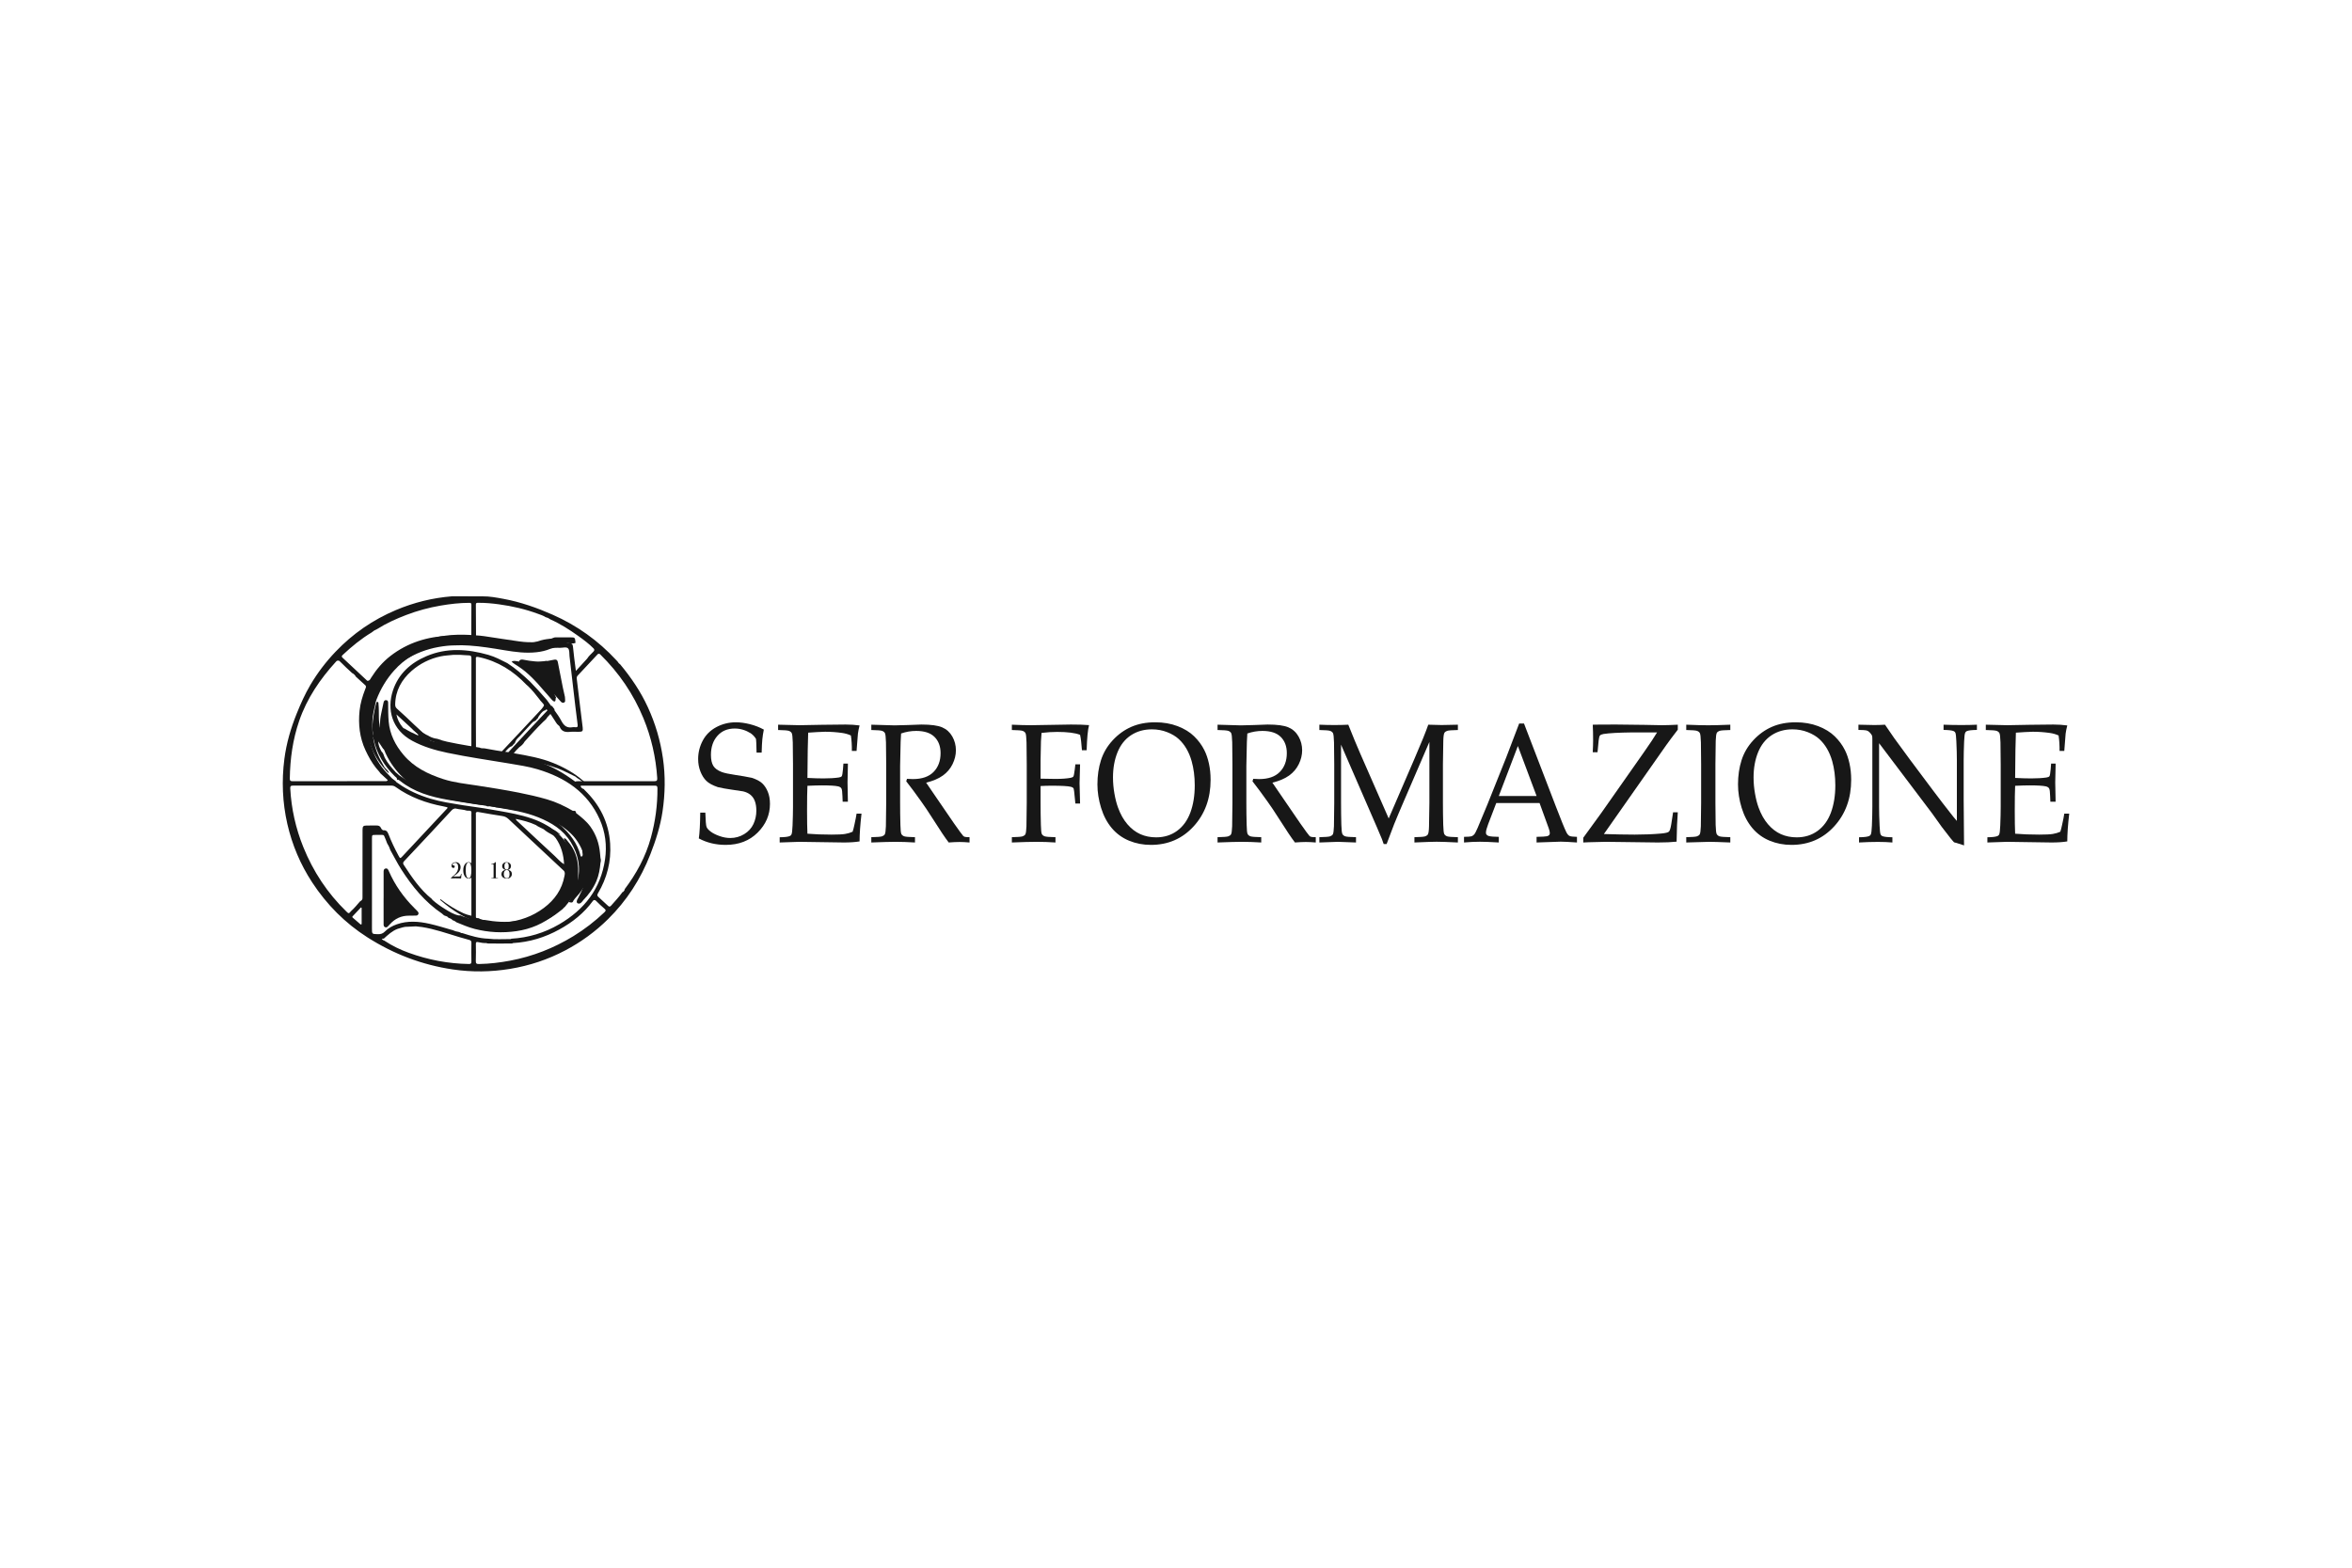 <?xml version="1.0" encoding="UTF-8"?>
<!DOCTYPE svg PUBLIC "-//W3C//DTD SVG 1.1//EN" "http://www.w3.org/Graphics/SVG/1.1/DTD/svg11.dtd">
<svg version="1.1" xmlns="http://www.w3.org/2000/svg" xmlns:xlink="http://www.w3.org/1999/xlink" x="0" y="0" width="300" height="200" viewBox="0, 0, 300, 200">
  <g id="Livello_1">
    <g id="serformazione">
      <g>
        <path d="M57.743,76.073 L57.865,76.073 L57.866,76.073 C60.319,76.077 59.092,76.075 61.545,76.079 L61.545,76.079 C62.456,76.067 63.347,76.238 64.234,76.402 C66.407,76.805 68.477,77.536 70.495,78.424 C73.604,79.792 76.304,81.733 78.611,84.222 C78.682,84.299 78.751,84.376 78.821,84.454 L78.821,84.454 C78.917,84.605 78.863,84.537 78.979,84.66 L79.091,84.74 C80.494,86.424 81.717,88.225 82.634,90.222 C83.59,92.298 84.229,94.465 84.557,96.732 C84.885,99.008 84.841,101.273 84.505,103.535 C84.225,105.42 83.643,107.224 82.951,108.997 C81.726,112.135 79.947,114.902 77.547,117.269 C75.929,118.866 74.109,120.188 72.099,121.249 C69.887,122.416 67.539,123.197 65.075,123.603 C62.643,124.003 60.202,124.039 57.756,123.678 C53.833,123.099 50.212,121.714 46.879,119.592 C44.017,117.77 41.668,115.401 39.813,112.564 C38.319,110.28 37.266,107.798 36.654,105.129 C36.025,102.38 35.912,99.61 36.273,96.822 C36.532,94.824 37.091,92.902 37.846,91.034 C38.353,89.777 38.903,88.542 39.592,87.374 C40.499,85.837 41.574,84.426 42.809,83.134 C45.005,80.838 47.565,79.068 50.491,77.833 C52.774,76.868 55.15,76.278 57.622,76.077 L57.743,76.073 z M75.85,114.834 L75.722,114.835 L75.619,114.941 C74.488,116.495 73.02,117.657 71.348,118.577 C69.504,119.593 67.538,120.196 65.43,120.314 C65.395,120.336 65.358,120.353 65.318,120.364 C64.265,120.38 63.212,120.381 62.159,120.363 C62.119,120.351 62.082,120.333 62.048,120.31 C61.685,120.327 61.329,120.274 60.978,120.191 C60.754,120.137 60.693,120.212 60.696,120.43 C60.705,121.15 60.72,121.871 60.69,122.59 C60.677,122.933 60.801,122.992 61.107,122.986 C62.446,122.962 63.767,122.802 65.082,122.555 C67.957,122.015 70.631,120.961 73.124,119.438 C74.558,118.562 75.882,117.539 77.1,116.379 C77.282,116.206 77.313,116.102 77.097,115.924 C76.724,115.613 76.375,115.273 76.03,114.932 C75.923,114.839 75.983,114.871 75.851,114.834 L75.85,114.834 z M53.047,118.181 C51.219,118.294 51.987,118.133 50.716,118.5 C50.029,118.757 49.487,119.264 48.953,119.749 C48.829,119.73 48.786,119.743 48.689,119.801 C48.951,119.993 48.818,119.922 49.079,120.027 L49.095,120.048 C50.04,120.673 51.06,121.162 52.119,121.547 C54.597,122.45 57.159,122.942 59.804,122.983 C60.084,122.987 60.132,122.896 60.128,122.651 C60.116,121.862 60.112,121.072 60.13,120.283 C60.136,120.041 60.029,119.958 59.829,119.904 C59.394,119.786 58.959,119.665 58.527,119.535 C56.976,119.066 55.443,118.524 53.836,118.27 L53.047,118.181 z M58.909,82.318 C58.297,82.34 57.682,82.323 57.073,82.383 C55.544,82.533 54.045,82.925 52.675,83.626 C51.397,84.281 50.254,85.103 49.372,86.254 L49.302,86.365 C49.103,86.571 49.193,86.456 49.035,86.712 L48.929,86.824 C48.875,86.882 48.812,86.935 48.768,87 C47.807,88.423 47.188,89.979 47.029,91.692 C46.955,92.484 46.918,93.288 47.134,94.073 L47.133,94.073 C47.169,94.792 47.425,95.451 47.693,96.103 C48.197,97.37 49.052,98.37 50.011,99.31 L50.47,99.661 C50.538,99.792 50.67,99.852 50.781,99.931 C52.047,100.838 53.451,101.456 54.934,101.902 C56.249,102.297 57.606,102.488 58.954,102.714 C60.834,103 59.894,102.862 61.776,103.127 C63.077,103.355 64.382,103.558 65.674,103.838 C67.139,104.157 68.563,104.573 69.858,105.361 C71.865,106.584 73.104,108.283 73.256,110.69 C73.297,111.33 73.254,111.965 73.219,112.601 L73.219,112.601 C73.091,112.827 73.087,113.087 73.018,113.33 C72.817,114.03 72.44,114.659 72.077,115.284 L72.077,115.284 C71.67,115.771 71.258,116.253 70.764,116.656 C69.333,117.822 67.705,118.528 65.875,118.792 C64.083,119.05 62.317,118.959 60.564,118.513 C59.743,118.304 58.972,117.969 58.193,117.65 L58.192,117.65 C58.043,117.501 57.87,117.44 57.677,117.372 L57.711,117.371 C57.576,117.229 57.406,117.147 57.22,117.094 L57.241,117.135 L57.184,117.094 L57.184,117.094 L57.183,117.094 L57.22,117.094 C57.109,116.962 56.968,116.879 56.804,116.831 L56.831,116.88 L56.768,116.831 C56.599,116.798 56.514,116.646 56.385,116.558 C54.2,115.08 52.573,113.092 51.17,110.894 C50.666,110.105 50.254,109.267 49.791,108.457 L49.791,108.456 C49.556,107.849 49.694,108.143 49.375,107.576 L49.375,107.575 C49.323,107.435 49.278,107.292 49.217,107.156 C48.874,106.396 49.116,106.534 48.289,106.515 C48.162,106.512 48.033,106.515 47.906,106.515 C47.452,106.515 47.447,106.515 47.446,106.973 C47.444,110.794 47.444,114.615 47.443,118.436 C47.442,119.173 47.442,119.158 48.186,119.18 C48.542,119.191 48.819,119.118 49.081,118.852 C49.505,118.418 50.033,118.126 50.608,117.923 C51.995,117.434 53.391,117.542 54.791,117.856 C55.741,118.068 56.668,118.361 57.603,118.628 L57.697,118.649 C58.245,118.858 57.969,118.778 58.524,118.895 L58.576,118.913 L58.575,118.912 C58.611,118.925 58.646,118.939 58.682,118.953 C58.683,118.953 58.684,118.953 58.685,118.953 C58.868,119.056 58.765,119.02 58.999,119.047 L59.008,119.053 C60.068,119.395 61.132,119.719 62.258,119.753 C63.202,119.88 64.15,119.794 65.096,119.806 C65.142,119.806 65.185,119.78 65.225,119.757 C67.404,119.627 69.439,119.017 71.326,117.918 C74.539,116.048 76.632,113.383 77.174,109.631 C77.429,107.868 77.216,106.151 76.49,104.526 C74.945,101.062 72.078,99.198 68.585,98.147 C67.386,97.786 66.142,97.605 64.906,97.397 C62.286,96.957 59.655,96.584 57.054,96.038 C55.497,95.71 53.98,95.269 52.569,94.501 C49.996,93.102 49.312,90.523 50.121,88.084 C50.823,85.969 52.366,84.579 54.382,83.717 C56.989,82.602 59.64,82.795 62.294,83.547 C63.144,83.788 63.921,84.206 64.707,84.6 C65.763,85.276 66.704,86.107 67.614,86.966 C69.05,88.487 68.343,87.716 69.733,89.279 L69.733,89.279 C70.368,90.186 71.106,91.027 71.624,92.005 C71.951,92.621 72.359,92.904 73.045,92.774 C73.157,92.753 73.277,92.77 73.393,92.777 C73.615,92.79 73.717,92.752 73.68,92.469 C73.478,90.928 73.301,89.384 73.12,87.84 C72.959,86.47 72.805,85.098 72.643,83.727 C72.602,83.383 72.66,82.931 72.464,82.725 C72.246,82.493 71.784,82.652 71.428,82.647 C71.004,82.643 70.582,82.611 70.164,82.785 C69.619,83.013 69.041,83.141 68.448,83.208 C67.069,83.364 65.711,83.182 64.359,82.957 C62.858,82.707 61.36,82.456 59.84,82.357 L58.909,82.318 z M48.14,89.542 C48.287,89.552 48.267,89.676 48.277,89.78 C48.332,90.347 48.321,90.916 48.327,91.485 C48.336,92.522 48.57,93.514 49.02,94.444 C50.1,96.678 51.874,98.141 54.146,99.07 C55.918,99.794 57.78,100.093 59.657,100.347 C61.265,100.566 62.862,100.857 64.461,101.134 C65.421,101.3 66.369,101.529 67.317,101.754 C68.586,102.055 69.822,102.444 70.985,103.049 C71.293,103.209 71.573,103.425 71.911,103.529 C72.085,103.535 72.292,103.484 72.317,103.757 C72.487,104.016 72.763,104.158 72.988,104.356 C73.617,104.911 74.185,105.508 74.578,106.267 C75.04,107.158 75.281,108.099 75.33,109.096 C75.335,109.242 75.346,109.412 75.528,109.426 C75.442,109.642 75.537,109.887 75.466,110.109 C75.344,110.19 75.336,110.32 75.327,110.447 C75.238,111.789 74.707,112.95 73.888,113.998 C73.646,114.308 73.346,114.571 73.136,114.907 C73.089,115.041 73.027,115.157 72.856,115.142 C72.626,115.101 72.728,115.126 72.549,115.074 C72.905,114.481 73.176,113.846 73.417,113.2 C73.447,113.003 73.463,113.094 73.375,112.925 C73.558,112.872 73.596,112.657 73.637,112.495 C74.111,110.679 73.763,108.987 72.793,107.421 C71.82,105.85 70.321,104.94 68.65,104.268 C66.976,103.594 65.207,103.321 63.444,103.026 C62.919,102.922 63.235,102.98 62.494,102.863 L62.17,102.876 L62.146,102.881 C62.049,102.741 61.822,102.756 61.669,102.741 C61.219,102.699 60.774,102.618 60.33,102.553 C59.254,102.393 58.179,102.217 57.107,102.031 C54.915,101.652 52.815,101.044 51.037,99.626 C50.929,99.539 50.814,99.455 50.662,99.468 L50.634,99.483 C50.652,99.226 50.562,99.215 50.381,99.057 C49.023,97.724 48.06,96.168 47.651,94.292 C47.629,94.165 47.591,94.028 47.473,93.962 L47.479,93.954 C47.589,93.733 47.565,93.5 47.529,93.27 C47.502,93.097 47.482,92.924 47.492,92.75 C47.55,91.728 47.718,90.723 47.977,89.733 C48.001,89.642 48.02,89.534 48.14,89.543 L48.14,89.542 z M62.235,101.194 L62.57,101.539 L62.864,101.844 C63.002,102.094 63.264,102.05 63.479,102.088 C64.872,102.33 66.258,102.597 67.595,103.074 C68.459,103.382 69.284,103.769 70.066,104.249 C70.541,104.56 70.986,104.913 71.448,105.242 C72.667,106.33 73.654,107.572 74.059,109.198 C74.078,109.271 74.118,109.289 74.182,109.285 C74.321,109.213 74.332,109.079 74.314,108.954 C74.25,108.496 74.282,108.031 74.195,107.573 C74.019,106.652 73.764,105.772 73.059,105.095 C72.926,104.954 72.806,104.795 72.657,104.672 C71.482,103.696 70.136,103.037 68.687,102.587 C67.168,102.115 65.606,101.816 64.048,101.508 L63.165,101.349 L62.235,101.194 z M60.889,100.958 L60.889,100.958 L60.766,100.983 C60.619,101.043 60.712,101.234 60.691,101.365 L60.675,101.468 C61.027,101.631 61.415,101.605 61.783,101.681 C61.683,101.417 61.423,101.303 61.242,101.115 C61.07,100.975 61.18,101.041 60.89,100.958 L60.889,100.958 z M54.713,100.233 L53.91,100.263 C54.007,100.294 54.104,100.328 54.202,100.355 C55.488,100.715 56.806,100.918 58.123,101.122 C58.371,101.161 58.614,101.297 58.879,101.203 C58.956,101.027 59.176,100.948 59.222,100.723 C58.508,100.612 57.805,100.536 57.117,100.391 C55.788,100.191 56.587,100.277 54.714,100.233 L54.713,100.233 z M48.251,94.594 L48.251,94.594 C48.245,95.074 48.451,95.485 48.673,95.892 L48.674,95.895 C48.926,96.099 48.954,96.419 49.086,96.685 C49.418,97.32 49.872,97.863 50.355,98.384 C50.495,98.589 50.721,98.703 50.883,98.884 C51.238,99.097 51.551,99.374 51.921,99.564 C52.078,99.644 52.229,99.786 52.431,99.673 L54.214,99.673 C54.217,99.647 54.219,99.621 54.221,99.595 C53.755,99.383 53.289,99.171 52.823,98.959 C52.63,98.897 52.44,98.828 52.296,98.673 C51.356,98.081 50.526,97.36 49.783,96.537 C49.693,96.304 49.438,96.195 49.349,95.962 C49.198,95.815 49.071,95.642 48.881,95.537 L48.876,95.537 C48.475,94.933 48.684,95.247 48.251,94.594 L48.251,94.594 z M69.599,84.323 L69.734,84.323 C69.921,84.393 69.947,84.558 69.983,84.731 C70.159,85.769 70.39,86.797 70.592,87.83 C70.665,88.199 70.676,88.595 70.902,88.924 L70.94,88.965 C70.861,89.047 70.871,89.188 70.863,89.295 C70.838,89.524 70.725,89.539 70.557,89.429 C70.498,89.391 70.445,89.344 70.402,89.29 C70.075,88.882 69.709,88.508 69.371,88.11 C68.391,86.959 67.378,85.84 66.097,85.007 C65.807,84.823 65.506,84.648 65.252,84.415 C65.454,84.272 65.705,84.316 65.933,84.354 C67.081,84.565 68.23,84.623 69.38,84.353 C69.525,84.324 69.451,84.334 69.599,84.323 L69.599,84.323 z M46.058,115.766 L46.024,115.786 C45.676,116.152 45.332,116.521 44.985,116.888 C44.914,116.963 44.926,117.017 45.007,117.084 C45.323,117.35 45.632,117.625 45.946,117.894 C46.009,117.948 46.084,117.996 46.129,117.868 L46.128,115.828 C46.094,115.786 46.116,115.809 46.058,115.766 L46.058,115.766 z M60.818,103.583 C60.6,103.756 60.725,103.757 60.699,104.019 C60.699,108.326 60.699,112.634 60.7,116.942 C60.7,117.081 60.713,117.219 60.72,117.359 C60.81,117.546 60.993,117.554 61.162,117.583 C62.266,117.772 63.375,117.764 64.488,117.663 C66.285,117.498 67.921,116.915 69.371,115.83 C70.754,114.796 71.685,113.472 71.999,111.752 C72.039,111.528 72.1,111.291 71.917,111.09 C69.563,108.89 67.207,106.693 64.858,104.488 C64.627,104.27 64.383,104.154 64.068,104.107 C63.106,103.964 62.147,103.793 61.189,103.625 C60.958,103.586 61.082,103.601 60.819,103.583 L60.818,103.583 z M58.011,103.142 C57.679,103.281 57.804,103.19 57.608,103.377 C56.755,104.305 55.895,105.226 55.034,106.147 C53.874,107.388 52.715,108.629 51.548,109.864 C51.404,110.016 51.379,110.151 51.49,110.32 C52.527,111.909 53.581,113.484 55.085,114.689 C55.109,114.743 55.142,114.785 55.187,114.825 C55.671,115.26 56.205,115.627 56.755,115.965 C57.306,116.304 57.859,116.656 58.51,116.787 L58.738,116.786 C59.223,116.994 58.96,116.9 59.531,117.057 L59.732,117.178 C59.772,117.184 59.812,117.183 59.851,117.176 L59.866,117.17 C59.96,117.207 59.883,117.179 60.107,117.224 C60.115,117.085 60.127,116.947 60.127,116.808 C60.129,112.619 60.128,108.431 60.128,104.243 C60.128,104.069 60.116,103.893 60.132,103.721 C60.153,103.506 60.057,103.425 59.857,103.426 C59.754,103.426 59.65,103.42 59.546,103.418 L59.545,103.417 C59.104,103.262 58.63,103.278 58.181,103.161 L58.011,103.142 z M37.369,100.226 C37.067,100.226 37.007,100.32 37.023,100.606 C37.165,103.189 37.722,105.686 38.691,108.077 C39.952,111.19 41.767,113.95 44.188,116.295 C44.475,116.596 44.527,116.541 44.768,116.245 C45.188,115.866 45.549,115.433 45.915,115.003 L45.915,115.003 C45.978,114.959 46.042,114.916 46.106,114.871 C46.274,114.731 46.237,114.534 46.238,114.353 C46.242,112.75 46.239,111.148 46.24,109.545 C46.241,108.314 46.235,107.084 46.243,105.853 C46.245,105.409 46.334,105.325 46.777,105.317 C47.195,105.31 47.614,105.32 48.032,105.314 C48.287,105.311 48.485,105.382 48.594,105.632 C48.65,105.763 48.741,105.868 48.878,105.925 C49.236,105.886 49.411,106.061 49.539,106.393 C49.903,107.344 50.347,108.261 50.83,109.158 C51.04,109.548 51.048,109.548 51.354,109.221 C53.212,107.235 55.069,105.249 56.924,103.26 C56.988,103.191 57.098,103.138 57.07,102.991 C56.905,102.953 56.737,102.909 56.568,102.877 C54.368,102.464 52.306,101.715 50.47,100.405 C50.321,100.298 50.158,100.227 49.956,100.227 C45.76,100.233 41.564,100.235 37.369,100.226 L37.369,100.226 z M83.527,100.228 C80.378,100.236 77.228,100.233 74.079,100.233 C74.045,100.464 74.216,100.543 74.373,100.634 C74.471,100.635 74.503,100.727 74.558,100.78 C76.501,102.653 77.648,104.912 77.825,107.626 C77.974,109.902 77.427,112.016 76.268,113.971 C76.144,114.18 76.171,114.289 76.332,114.433 C76.737,114.795 77.138,115.162 77.53,115.538 C77.682,115.684 77.79,115.715 77.946,115.538 C78.435,114.985 78.941,114.445 79.376,113.845 L79.418,113.743 L79.412,113.845 C79.542,113.745 79.641,113.621 79.697,113.466 L79.643,113.484 L79.661,113.466 C81.173,111.464 82.355,109.301 83.022,106.863 C83.586,104.8 83.871,102.708 83.858,100.57 C83.856,100.319 83.796,100.227 83.527,100.228 L83.527,100.228 z M65.789,104.471 C65.824,104.638 65.939,104.711 66.028,104.794 C67.601,106.269 69.171,107.749 70.761,109.207 C71.149,109.563 71.48,109.988 71.949,110.254 C71.887,109.049 71.585,107.921 70.884,106.92 C70.741,106.773 70.636,106.586 70.436,106.5 C70.049,106.295 69.669,106.076 69.337,105.785 C69.006,105.608 68.647,105.482 68.346,105.251 C67.536,104.871 66.675,104.659 65.79,104.472 L65.789,104.471 z M76.413,83.411 L76.302,83.414 L76.208,83.494 C75.375,84.393 74.535,85.286 73.695,86.179 C73.584,86.297 73.544,86.42 73.565,86.588 C73.712,87.751 73.846,88.915 73.987,90.078 C74.097,90.988 74.217,91.897 74.322,92.808 C74.378,93.279 74.297,93.359 73.813,93.362 C73.442,93.365 73.066,93.33 72.698,93.369 C72.086,93.435 71.601,93.314 71.371,92.673 C71.357,92.633 71.309,92.606 71.277,92.572 C70.974,92.361 70.846,92.016 70.636,91.733 C70.395,91.369 70.192,90.986 69.857,90.698 C69.78,90.544 69.833,90.617 69.687,90.487 C69.608,90.575 69.653,90.527 69.552,90.632 L69.467,90.635 C69.092,90.801 68.902,91.147 68.673,91.454 L68.6,91.631 C68.393,91.825 68.484,91.725 68.324,91.929 L68.147,92.02 C68.003,92.078 67.903,92.191 67.797,92.297 C67.293,92.804 66.839,93.356 66.342,93.87 C66.121,94.1 65.853,94.299 65.739,94.617 L65.668,94.804 C65.449,95.006 65.555,94.895 65.353,95.139 C65.265,95.225 65.336,95.162 65.102,95.271 C64.885,95.408 64.718,95.6 64.548,95.788 C64.459,95.886 64.347,95.993 64.448,96.15 C64.688,96.319 64.974,96.322 65.245,96.372 C66.398,96.583 67.547,96.818 68.664,97.178 C70.382,97.732 71.913,98.637 73.354,99.705 C73.412,99.719 73.465,99.714 73.51,99.673 C73.649,99.668 73.788,99.66 73.927,99.66 C77.1,99.658 80.273,99.653 83.446,99.665 C83.778,99.666 83.851,99.565 83.83,99.254 C83.654,96.615 83.077,94.071 82.068,91.626 C80.794,88.537 78.953,85.833 76.569,83.495 C76.476,83.416 76.528,83.442 76.413,83.412 L76.413,83.411 z M43.224,84.276 C42.913,84.308 43.034,84.244 42.843,84.425 C40.816,86.65 39.148,89.097 38.161,91.967 C37.343,94.348 37.001,96.807 36.965,99.317 C36.962,99.587 37.042,99.666 37.317,99.666 C41.243,99.656 45.168,99.66 49.093,99.656 C49.198,99.656 49.324,99.707 49.466,99.528 C49.154,99.24 48.839,98.949 48.524,98.659 C48.362,98.408 48.145,98.202 47.961,97.97 C47.409,97.277 46.985,96.506 46.614,95.706 C45.873,94.105 45.683,92.418 45.862,90.677 C45.96,89.724 46.238,88.816 46.583,87.926 C46.64,87.781 46.737,87.632 46.638,87.464 C46.204,87.068 45.771,86.671 45.337,86.275 L45.326,86.268 L45.374,86.274 C45.26,86.106 45.114,85.973 44.945,85.863 L44.955,85.938 L44.909,85.863 C44.396,85.38 43.865,84.913 43.379,84.404 L43.224,84.276 z M60.802,83.793 C60.613,83.946 60.722,83.961 60.699,84.187 C60.699,86.695 60.698,89.202 60.7,91.71 C60.701,92.964 60.708,94.218 60.712,95.471 C60.787,95.627 60.934,95.657 61.084,95.685 C61.547,95.771 62.012,95.852 62.479,95.918 C62.897,95.977 63.306,96.126 63.739,96.062 C63.914,96.002 64.015,95.855 64.134,95.73 C65.665,94.118 67.172,92.485 68.696,90.866 C68.942,90.606 69.195,90.35 69.375,90.036 C69.412,89.901 69.314,89.828 69.246,89.737 C69.101,89.545 68.908,89.395 68.785,89.186 C68.329,88.609 67.883,88.025 67.341,87.524 C67.272,87.464 67.197,87.409 67.135,87.344 C65.468,85.594 63.504,84.355 61.117,83.84 C60.922,83.798 61.026,83.815 60.802,83.793 L60.802,83.793 z M57.857,83.541 C57.305,83.607 56.745,83.621 56.202,83.737 C54.829,84.029 53.568,84.657 52.512,85.579 C51.224,86.712 50.436,88.104 50.407,89.864 C50.404,90.083 50.451,90.246 50.632,90.407 C51.372,91.069 52.101,91.746 52.815,92.437 C53.446,93.047 54.13,93.603 54.717,94.259 C54.776,94.482 54.975,94.505 55.149,94.554 C56.652,94.977 58.196,95.199 59.731,95.464 C59.858,95.486 60.011,95.534 60.107,95.379 C60.113,95.263 60.123,95.148 60.123,95.032 C60.124,93.034 60.124,91.037 60.124,89.04 C60.124,87.356 60.119,85.673 60.13,83.989 C60.132,83.731 60.073,83.611 59.794,83.609 C59.435,83.607 59.076,83.559 58.717,83.545 L57.857,83.541 z M50.563,91.143 C50.695,91.805 50.965,92.3 51.333,92.749 C51.41,92.827 51.463,92.94 51.596,92.942 C52.132,93.275 52.697,93.551 53.272,93.807 C53.389,93.792 53.39,93.789 53.302,93.669 C52.409,92.846 51.517,92.023 50.563,91.143 L50.563,91.143 z M59.865,76.908 C58.632,76.911 57.412,77.053 56.199,77.26 C54.702,77.516 53.24,77.912 51.82,78.454 C50.536,78.946 49.284,79.506 48.119,80.246 L48.118,80.246 L48.119,80.246 C47.613,80.499 47.853,80.352 47.399,80.689 L47.398,80.689 C46.058,81.494 44.861,82.481 43.722,83.546 C43.545,83.711 43.554,83.78 43.724,83.937 C44.726,84.858 45.714,85.793 46.707,86.724 C46.781,86.794 46.841,86.892 46.969,86.847 C47.179,86.8 47.247,86.612 47.342,86.459 C48.009,85.4 48.809,84.452 49.799,83.686 C52.006,81.98 54.54,81.202 57.305,81.105 C58.118,81.076 58.926,81.151 59.737,81.192 C59.874,81.199 60.018,81.238 60.114,81.092 C60.117,79.781 60.115,78.469 60.126,77.159 C60.128,76.955 60.058,76.908 59.865,76.908 L59.865,76.908 z M60.989,76.904 C60.829,76.906 60.695,76.897 60.697,77.13 C60.71,78.474 60.712,79.819 60.718,81.164 C60.832,81.348 61.03,81.356 61.208,81.378 C62.529,81.544 63.83,81.832 65.153,81.985 C66.336,82.121 67.53,82.203 68.66,81.801 C69.621,81.459 70.584,81.45 71.567,81.46 C71.614,81.461 71.556,81.463 71.602,81.46 C71.907,81.443 72.163,81.491 72.205,81.867 C72.213,81.935 72.265,81.992 72.333,82.022 C72.414,82.085 72.51,82.081 72.6,82.069 C72.931,82.028 73.056,82.197 73.083,82.503 C73.127,82.986 73.184,83.469 73.242,83.95 C73.305,84.467 73.376,84.984 73.455,85.593 C73.978,85.023 74.434,84.524 74.891,84.026 C75.096,83.691 75.396,83.441 75.662,83.162 C75.787,83.031 75.868,82.915 75.736,82.749 C75.137,82.136 74.451,81.628 73.757,81.132 C72.628,80.326 71.461,79.58 70.188,79.014 L70.188,79.014 C69.806,78.776 70.009,78.871 69.581,78.73 L69.581,78.73 L69.581,78.729 C69.29,78.535 68.958,78.432 68.634,78.313 C67.023,77.717 65.358,77.331 63.657,77.099 C62.773,76.978 61.884,76.896 60.989,76.904 L60.989,76.904 z" fill="#171717"/>
        <path d="M61.791,81.164 C63.271,81.386 64.749,81.621 66.231,81.828 C67.725,82.036 69.197,81.979 70.606,81.364 C70.785,81.286 70.972,81.316 71.156,81.315 C71.713,81.31 72.27,81.313 72.828,81.313 C73.303,81.313 73.353,81.361 73.391,81.848 C73.396,81.906 73.401,81.964 73.406,82.022 C73.115,82.133 72.808,82.092 72.516,82.067 C71.817,82.007 71.172,82.192 70.524,82.41 C70.165,82.53 69.796,82.62 69.412,82.643 C67.838,82.737 66.291,82.54 64.748,82.253 C63.911,82.097 63.063,82.003 62.215,81.906 C61.153,81.784 60.093,81.733 59.028,81.747 C58.587,81.753 58.147,81.791 57.707,81.814 C57.481,81.912 57.223,81.831 56.999,81.939 C56.587,82.05 56.155,82.076 55.753,82.233 C55.627,82.329 55.455,82.275 55.326,82.361 C53.376,83.007 51.642,83.998 50.262,85.549 C49.285,86.648 48.545,87.892 48.019,89.26 C47.894,89.588 47.856,89.95 47.778,90.296 C47.698,90.431 47.732,90.596 47.663,90.735 C47.474,91.603 47.457,92.485 47.517,93.363 C47.607,94.662 47.962,95.89 48.576,97.047 C48.731,97.34 48.909,97.617 49.064,97.908 C49.086,97.966 49.099,98.021 49.036,98.063 C47.496,96.303 46.759,94.239 46.725,91.913 C46.703,90.354 47.062,88.876 47.711,87.464 C47.821,87.258 47.931,87.052 48.041,86.847 C49.505,84.189 51.752,82.507 54.605,81.587 C56.583,80.947 58.615,80.88 60.666,81.055 C60.839,81.069 61.013,81.079 61.186,81.092 C61.388,81.116 61.589,81.14 61.791,81.164" fill="#171717"/>
        <path d="M56.158,114.689 C57.087,115.411 58.076,116.035 59.147,116.524 C59.283,116.586 59.428,116.629 59.569,116.681 C59.981,116.783 60.398,116.87 60.765,117.102 L60.762,117.1 C60.891,117.176 61.074,117.068 61.18,117.224 C61.388,117.251 61.57,117.398 61.792,117.359 C64.546,117.859 67.204,117.67 69.656,116.191 C71.161,115.284 72.311,114.06 72.806,112.321 C72.92,111.92 73.016,111.513 72.989,111.089 C73.061,110.813 73.045,110.533 73.021,110.254 C72.891,110.125 72.847,109.967 72.832,109.787 C72.76,108.938 72.52,108.14 72.093,107.398 C72.009,107.253 71.888,107.112 71.957,106.92 C72.201,106.978 72.311,107.198 72.453,107.364 C73.295,108.343 73.704,109.495 73.745,110.777 C73.763,111.345 73.736,111.913 73.73,112.482 C73.644,112.659 73.711,112.875 73.586,113.042 C73.312,114.062 72.738,114.907 72.055,115.689 C71.946,115.767 71.855,115.861 71.774,115.967 C71.152,116.458 70.53,116.952 69.817,117.308 C68.872,117.776 67.873,118.058 66.831,118.234 C65.997,118.376 65.165,118.367 64.333,118.343 C63.185,118.311 62.062,118.1 60.976,117.718 C59.243,117.108 57.712,116.158 56.328,114.961 C56.251,114.894 56.111,114.843 56.158,114.689" fill="#171717"/>
        <path d="M61.785,95.471 C62.801,95.657 63.817,95.842 64.844,95.964 C65.101,95.885 65.355,95.823 65.545,96.096 C67.273,96.399 69.003,96.694 70.636,97.366 C72.017,97.935 73.311,98.657 74.437,99.653 C74.541,99.762 74.541,99.762 74.436,99.803 L73.599,99.241 C73.477,99.121 73.339,99.024 73.176,98.968 C72.52,98.674 71.897,98.312 71.222,98.06 C70.327,97.726 69.413,97.472 68.479,97.271 C67.293,97.014 66.09,96.861 64.901,96.623 C64.505,96.543 64.102,96.5 63.702,96.44 C63.528,96.313 63.3,96.448 63.125,96.323 C63.038,96.317 62.95,96.311 62.862,96.305 C62.681,96.225 62.477,96.251 62.293,96.186 C62.203,96.179 62.114,96.174 62.025,96.167 C61.796,96.098 61.547,96.134 61.323,96.035 C60.722,95.938 60.12,95.841 59.518,95.744 C59.336,95.668 59.131,95.701 58.95,95.621 C58.862,95.614 58.776,95.607 58.689,95.601 C58.56,95.496 58.378,95.594 58.251,95.484 C57.652,95.338 57.054,95.192 56.457,95.046 C56.221,94.953 55.932,95.008 55.741,94.791 C55.603,94.739 55.464,94.688 55.326,94.637 C55.213,94.52 55.03,94.597 54.913,94.49 C54.092,94.144 53.337,93.694 52.681,93.085 C52.638,93.042 52.635,92.995 52.671,92.945 C52.82,92.86 52.94,92.947 53.057,93.019 C53.483,93.279 53.946,93.47 54.37,93.733 C54.509,93.785 54.639,93.857 54.764,93.937 C55.085,94.109 55.427,94.213 55.789,94.258 C56.614,94.577 57.482,94.724 58.342,94.891 C59.284,95.075 60.234,95.218 61.18,95.379 C61.369,95.49 61.581,95.455 61.785,95.471" fill="#171717"/>
        <path d="M71.509,106.5 C71.068,106.372 70.645,106.214 70.374,105.809 C70.4,105.768 70.432,105.762 70.471,105.791 C70.874,105.944 71.187,106.229 71.509,106.5" fill="#171717"/>
        <path d="M70.471,105.791 C70.439,105.797 70.407,105.803 70.374,105.809 C70.169,105.827 69.991,105.543 69.745,105.816 C69.872,105.435 69.422,105.498 69.418,105.251 C69.798,105.375 70.149,105.556 70.471,105.791" fill="#171717"/>
        <path d="M49.036,98.063 C49.045,98.011 49.054,97.96 49.064,97.908 C49.251,98.151 49.556,98.311 49.597,98.659 C49.381,98.487 49.184,98.298 49.036,98.063" fill="#171717"/>
        <path d="M73.584,115.14 C73.513,114.886 73.674,114.699 73.776,114.499 C74.039,113.987 74.313,113.48 74.439,112.911 C75.257,110.815 74.555,108.025 72.83,106.352 C71.623,105.182 70.157,104.498 68.587,104.013 C66.942,103.506 65.237,103.281 63.542,103.011 C63.463,102.998 63.38,103.002 63.3,102.998 C62.45,102.807 61.581,102.735 60.724,102.589 C58.759,102.253 56.77,102.027 54.881,101.332 C53.77,100.924 52.772,100.327 51.848,99.596 C51.803,99.561 51.753,99.533 51.705,99.502 C50.797,98.654 50.016,97.707 49.431,96.605 C49.05,95.887 48.759,95.135 48.607,94.333 C48.581,94.197 48.531,94.066 48.492,93.933 C48.42,92.957 48.417,91.985 48.626,91.022 C48.724,90.57 48.824,90.117 48.915,89.663 C48.955,89.462 49.026,89.299 49.269,89.326 C49.509,89.353 49.507,89.541 49.508,89.72 C49.514,90.497 49.508,91.274 49.577,92.051 C49.722,93.685 50.427,95.068 51.465,96.299 C52.804,97.886 54.584,98.758 56.516,99.388 C57.915,99.844 59.372,99.988 60.814,100.211 C62.601,100.487 64.386,100.769 66.161,101.12 C67.377,101.361 68.584,101.633 69.775,101.98 C70.925,102.314 71.996,102.825 73.03,103.422 C73.189,103.499 73.377,103.533 73.468,103.713 C74.147,104.248 74.826,104.78 75.333,105.498 C76.044,106.503 76.422,107.623 76.532,108.841 C76.551,109.047 76.571,109.254 76.592,109.461 C76.658,109.664 76.657,109.868 76.592,110.072 C76.52,110.871 76.391,111.656 76.073,112.402 C75.672,113.34 75.083,114.145 74.371,114.868 C74.341,114.899 74.321,114.94 74.296,114.976 C74.187,115.096 74.086,115.227 73.918,115.271 C73.787,115.276 73.657,115.283 73.584,115.14" fill="#171717"/>
        <path d="M48.932,114.531 C48.932,113.439 48.933,112.347 48.93,111.254 C48.93,111.06 48.938,110.866 49.164,110.807 C49.422,110.74 49.512,110.945 49.591,111.125 C50.367,112.904 51.466,114.46 52.837,115.83 C52.951,115.944 53.064,116.06 53.176,116.176 C53.298,116.301 53.444,116.427 53.361,116.626 C53.279,116.826 53.092,116.811 52.915,116.81 C52.671,116.809 52.427,116.819 52.183,116.818 C51.197,116.812 50.381,117.183 49.728,117.919 C49.651,118.005 49.57,118.088 49.49,118.172 C49.389,118.281 49.27,118.352 49.119,118.288 C48.972,118.226 48.93,118.098 48.93,117.947 C48.931,117.563 48.928,117.18 48.928,116.797 C48.927,116.041 48.927,115.286 48.927,114.531 z" fill="#171717"/>
        <path d="M72.059,88.912 C72.067,89.028 72.077,89.143 72.081,89.259 C72.084,89.394 72.123,89.542 71.958,89.624 C71.777,89.714 71.643,89.627 71.528,89.501 C71.147,89.081 70.76,88.666 70.392,88.235 C69.542,87.238 68.675,86.257 67.617,85.473 C67.255,85.205 66.87,84.968 66.488,84.729 C66.328,84.629 66.219,84.511 66.217,84.316 C66.365,84.116 66.564,84.125 66.78,84.167 C67.773,84.365 68.771,84.488 69.783,84.334 C70.092,84.287 70.397,84.217 70.703,84.158 C70.953,84.11 71.1,84.201 71.15,84.46 C71.361,85.551 71.575,86.641 71.794,87.73 C71.874,88.126 71.97,88.518 72.059,88.912" fill="#171717"/>
        <path d="M73.468,103.731 C73.288,103.685 73.154,103.57 73.03,103.441 C73.245,103.432 73.484,103.389 73.468,103.731" fill="#171717"/>
        <path d="M70.39,90.034 C70.501,90.185 70.612,90.336 70.723,90.487 C70.773,90.658 70.602,90.658 70.531,90.735 C70.296,90.986 70.062,91.237 69.827,91.487 C69.693,91.754 69.458,91.929 69.246,92.123 C68.433,92.923 67.669,93.769 66.909,94.617 C66.755,94.923 66.503,95.136 66.232,95.33 C65.987,95.571 65.735,95.806 65.546,96.096 C65.312,96.052 65.077,96.008 64.843,95.964 C65.859,94.871 66.872,93.776 67.891,92.686 C68.72,91.798 69.557,90.917 70.39,90.034" fill="#171717"/>
        <path d="M63.937,101.844 C65.4,102.105 66.873,102.322 68.287,102.798 C69.323,103.146 70.336,103.548 71.231,104.194 C71.217,104.353 71.085,104.361 71.009,104.304 C70.863,104.195 70.68,104.214 70.533,104.125 C69.728,103.79 68.914,103.481 68.064,103.276 C66.496,102.898 64.91,102.63 63.312,102.418 C62.137,102.262 60.968,102.063 59.797,101.883 C59.623,101.769 59.406,101.856 59.228,101.761 C57.296,101.494 55.407,101.078 53.658,100.169 C53.551,100.114 53.466,100.016 53.371,99.937 C53.351,99.652 53.53,99.768 53.663,99.793 C54.116,99.913 54.512,100.193 54.983,100.264 C55.915,100.305 56.802,100.609 57.72,100.742 C58.339,100.831 58.956,100.943 59.573,101.05 C59.713,101.074 59.848,101.098 59.952,101.203 C60.164,101.311 60.394,101.334 60.628,101.338 C60.836,101.223 61.027,101.224 61.188,101.423 C61.369,101.506 61.559,101.479 61.748,101.468 C62.156,101.341 62.512,101.478 62.856,101.681 C63.216,101.736 63.577,101.79 63.937,101.844" fill="#171717"/>
        <path d="M75.254,109.285 C75.245,108.047 75.105,106.835 74.504,105.722 C74.388,105.508 74.256,105.304 74.132,105.095 C74.561,105.292 74.789,105.696 75.016,106.061 C76.044,107.72 76.194,109.529 75.807,111.401 C75.708,111.88 75.507,112.334 75.268,112.766 C75.245,112.821 75.203,112.866 75.145,112.837 C75.088,112.809 75.096,112.749 75.122,112.695 C75.444,111.569 75.286,110.425 75.254,109.285" fill="#171717"/>
        <path d="M58.868,111.506 Q58.868,111.515 58.862,111.553 Q58.847,111.65 58.815,112.03 L58.812,112.065 Q58.511,112.05 58.125,112.05 Q57.917,112.05 57.735,112.056 Q57.554,112.062 57.578,112.062 Q57.498,112.062 57.498,112.033 Q57.498,112.009 57.651,111.886 Q58.017,111.588 58.171,111.401 Q58.44,111.076 58.44,110.637 Q58.44,110.342 58.317,110.19 Q58.224,110.073 58.054,110.073 Q57.888,110.073 57.791,110.175 Q57.715,110.254 57.715,110.333 Q57.715,110.383 57.794,110.386 Q57.999,110.395 57.999,110.564 Q57.999,110.725 57.829,110.725 Q57.721,110.725 57.657,110.658 Q57.592,110.591 57.592,110.474 Q57.592,110.257 57.744,110.125 Q57.896,109.994 58.145,109.994 Q58.393,109.994 58.557,110.152 Q58.748,110.336 58.748,110.632 Q58.748,110.956 58.531,111.23 Q58.314,111.503 57.803,111.825 Q57.996,111.819 58.288,111.819 Q58.531,111.819 58.596,111.812 Q58.66,111.804 58.709,111.775 Q58.75,111.749 58.78,111.58 Q58.8,111.462 58.838,111.462 Q58.868,111.462 58.868,111.506 z" fill="#171717"/>
        <path d="M60.441,111.076 Q60.441,111.336 60.364,111.568 Q60.286,111.799 60.152,111.939 Q60.008,112.091 59.786,112.091 Q59.482,112.091 59.284,111.793 Q59.087,111.495 59.087,111.03 Q59.087,110.491 59.365,110.181 Q59.532,109.994 59.774,109.994 Q60.061,109.994 60.231,110.254 Q60.441,110.576 60.441,111.076 z M60.125,110.971 Q60.125,110.535 60.029,110.251 Q59.956,110.035 59.771,110.035 Q59.403,110.035 59.403,111.015 Q59.403,112.041 59.792,112.041 Q59.973,112.041 60.052,111.743 Q60.125,111.471 60.125,110.971 z" fill="#171717"/>
        <path d="M63.524,112.036 Q63.524,112.059 63.46,112.059 L63.425,112.059 Q63.425,112.059 63.314,112.059 Q63.203,112.056 63.089,112.056 Q62.887,112.056 62.831,112.059 Q62.776,112.062 62.744,112.062 Q62.673,112.062 62.673,112.036 Q62.673,112.009 62.714,112.009 Q62.778,112.009 62.852,112.007 Q62.942,112.004 62.95,111.961 Q62.957,111.918 62.957,111.778 L62.957,110.403 Q62.957,110.31 62.951,110.292 Q62.945,110.275 62.91,110.275 Q62.896,110.275 62.72,110.289 Q62.685,110.292 62.673,110.292 Q62.638,110.292 62.638,110.272 Q62.638,110.248 62.673,110.246 Q62.811,110.231 62.951,110.162 Q63.092,110.093 63.176,110 Q63.209,109.973 63.22,109.973 Q63.244,109.973 63.244,110.003 L63.244,110.058 Q63.241,110.082 63.241,110.111 L63.241,111.86 Q63.241,111.966 63.251,111.983 Q63.261,112 63.323,112.004 L63.39,112.007 L63.439,112.009 L63.483,112.009 Q63.524,112.009 63.524,112.036 z" fill="#171717"/>
        <path d="M65.291,111.5 Q65.291,111.793 65.048,111.971 Q64.885,112.091 64.642,112.091 Q64.382,112.091 64.203,111.974 Q63.96,111.816 63.96,111.529 Q63.96,111.094 64.431,110.977 L64.431,110.962 Q64.253,110.912 64.152,110.794 Q64.051,110.675 64.051,110.512 Q64.051,110.283 64.207,110.139 Q64.364,109.994 64.613,109.994 Q64.832,109.994 64.973,110.099 Q65.177,110.251 65.177,110.491 Q65.177,110.664 65.075,110.8 Q64.973,110.936 64.82,110.965 L64.823,110.977 Q65.291,111.071 65.291,111.5 z M64.888,110.497 Q64.888,110.237 64.794,110.114 Q64.739,110.041 64.616,110.041 Q64.341,110.041 64.341,110.5 Q64.341,110.948 64.636,110.948 Q64.768,110.948 64.82,110.851 Q64.888,110.725 64.888,110.497 z M64.993,111.529 Q64.993,110.997 64.636,110.997 Q64.457,110.997 64.358,111.133 Q64.259,111.269 64.259,111.509 Q64.259,111.758 64.363,111.901 Q64.467,112.044 64.648,112.044 Q64.803,112.044 64.876,111.956 Q64.993,111.816 64.993,111.529 z" fill="#171717"/>
      </g>
      <g>
        <path d="M89.136,106.963 Q89.289,105.948 89.317,103.675 L89.966,103.675 Q90.014,105.219 90.123,105.499 Q90.233,105.779 90.653,106.096 Q91.073,106.413 91.779,106.662 Q92.485,106.91 93.143,106.91 Q94.107,106.91 94.918,106.419 Q95.728,105.927 96.101,105.129 Q96.473,104.33 96.473,103.421 Q96.473,102.723 96.287,102.215 Q96.101,101.708 95.719,101.396 Q95.337,101.084 94.774,100.957 Q94.421,100.894 93.362,100.745 Q92.303,100.597 91.559,100.418 Q90.567,100.079 90.099,99.625 Q89.632,99.17 89.341,98.43 Q89.05,97.689 89.05,96.833 Q89.05,95.585 89.637,94.48 Q90.224,93.375 91.373,92.762 Q92.523,92.148 93.868,92.148 Q94.679,92.148 95.638,92.386 Q96.597,92.624 97.427,93.079 Q97.293,93.745 97.236,94.321 Q97.179,94.898 97.15,96.019 L96.501,96.019 Q96.473,94.39 96.415,94.242 Q96.177,93.862 95.767,93.555 Q94.784,92.942 93.715,92.942 Q92.332,92.942 91.507,93.877 Q90.681,94.813 90.681,96.304 Q90.681,97.203 90.977,97.695 Q91.273,98.186 92.036,98.483 Q92.561,98.683 93.754,98.858 Q94.946,99.032 95.9,99.233 Q96.797,99.529 97.226,99.937 Q97.656,100.344 97.932,101.005 Q98.209,101.665 98.209,102.554 Q98.209,104.658 96.635,106.223 Q95.061,107.788 92.561,107.788 Q90.672,107.788 89.136,106.963 z" fill="#171717"/>
        <path d="M99.449,107.481 L99.449,106.815 Q100.451,106.805 100.766,106.646 Q100.9,106.583 100.957,106.445 Q101.052,106.234 101.09,105.335 Q101.148,103.939 101.148,102.924 L101.148,97.52 Q101.148,96.082 101.119,94.707 Q101.09,93.703 100.981,93.518 Q100.871,93.333 100.628,93.243 Q100.384,93.153 99.249,93.132 L99.249,92.455 L101.968,92.519 L104.849,92.466 Q106.92,92.434 107.855,92.434 Q108.799,92.434 109.639,92.55 Q109.486,93.153 109.429,93.597 Q109.41,93.692 109.257,95.797 L108.656,95.797 Q108.666,94.718 108.532,93.83 Q108.007,93.587 107.378,93.502 Q106.309,93.354 105.241,93.354 Q105.012,93.354 104.22,93.396 Q103.428,93.439 103.084,93.47 Q103.046,94.644 103.027,95.67 L102.989,99.244 Q104.105,99.307 105.04,99.307 Q106.176,99.307 106.977,99.191 Q107.282,99.149 107.368,99.022 Q107.454,98.895 107.521,98.155 L107.578,97.415 L108.15,97.415 L108.15,97.615 L108.103,99.815 L108.15,102.279 L107.483,102.279 L107.454,101.56 Q107.435,100.777 107.325,100.587 Q107.215,100.397 106.91,100.323 Q106.366,100.196 104.802,100.196 Q104.162,100.196 102.989,100.249 Q102.941,101.306 102.941,103.389 Q102.941,105.345 102.989,106.361 Q104.363,106.477 106.071,106.477 Q107.282,106.477 107.797,106.392 Q108.313,106.308 108.752,106.107 Q108.866,105.779 108.981,105.219 Q109.19,104.277 109.257,103.802 L109.887,103.802 Q109.639,105.938 109.639,107.344 Q108.818,107.481 107.645,107.481 L101.949,107.397 Q101.825,107.397 99.449,107.481 z" fill="#171717"/>
        <path d="M111.137,93.132 L111.137,92.455 Q111.509,92.466 112.272,92.487 L114.104,92.54 Q114.648,92.54 115.793,92.497 Q117.281,92.434 117.519,92.434 Q119.342,92.434 120.177,92.793 Q121.011,93.153 121.469,93.962 Q121.927,94.771 121.927,95.723 Q121.927,96.611 121.498,97.489 Q121.069,98.366 120.253,98.948 Q119.437,99.529 118.13,99.847 Q118.369,100.217 119.256,101.496 L121.66,105.007 Q122.691,106.477 122.862,106.646 Q122.948,106.72 123.034,106.752 Q123.177,106.805 123.664,106.805 L123.664,107.481 Q122.939,107.418 122.395,107.418 Q121.832,107.418 121.011,107.481 Q120.391,106.688 118.931,104.383 Q118.121,103.104 117.5,102.247 Q116.499,100.83 115.592,99.677 L115.688,99.36 Q116.184,99.392 116.441,99.392 Q118.178,99.392 119.075,98.483 Q119.971,97.573 119.971,96.082 Q119.971,94.781 119.199,94.015 Q118.426,93.248 116.861,93.248 Q115.878,93.248 114.934,93.576 Q114.896,94.147 114.877,94.644 Q114.867,94.792 114.81,97.721 L114.81,102.416 Q114.81,103.854 114.848,105.219 Q114.867,106.223 114.977,106.413 Q115.087,106.604 115.335,106.694 Q115.583,106.784 116.708,106.805 L116.708,107.481 Q115.354,107.397 114.218,107.397 Q113.302,107.397 111.137,107.481 L111.137,106.805 Q112.263,106.784 112.511,106.694 Q112.759,106.604 112.854,106.445 Q112.969,106.234 112.997,105.419 Q113.007,105.197 113.035,102.416 L113.035,97.52 Q113.035,96.082 113.007,94.707 Q112.978,93.703 112.868,93.518 Q112.759,93.333 112.515,93.243 Q112.272,93.153 111.137,93.132 z" fill="#171717"/>
        <path d="M129.064,93.132 L129.064,92.455 Q130.514,92.519 131.525,92.519 Q132.241,92.519 134.092,92.476 Q135.943,92.434 136.591,92.434 Q137.288,92.434 137.865,92.45 Q138.442,92.466 138.91,92.508 Q138.671,93.407 138.604,95.712 L138.003,95.712 Q137.917,94.433 137.765,93.745 Q137.269,93.555 136.539,93.465 Q135.809,93.375 134.845,93.375 Q133.882,93.375 132.851,93.502 Q132.794,94.073 132.775,94.57 Q132.765,94.856 132.727,96.992 L132.727,99.339 Q133.796,99.371 134.616,99.371 Q135.828,99.371 136.553,99.233 Q136.83,99.18 136.911,99.059 Q136.992,98.937 137.087,98.165 L137.164,97.51 L137.765,97.51 L137.698,99.921 L137.765,102.511 L137.164,102.511 L137.097,101.835 Q136.992,100.682 136.944,100.597 Q136.868,100.449 136.582,100.375 Q136.038,100.238 134.12,100.238 Q133.443,100.238 132.727,100.28 L132.727,102.416 Q132.727,103.854 132.765,105.219 Q132.785,106.223 132.894,106.413 Q133.004,106.604 133.252,106.694 Q133.5,106.784 134.626,106.805 L134.626,107.481 Q133.414,107.397 132.212,107.397 Q131.134,107.397 129.064,107.481 L129.064,106.805 Q130.189,106.784 130.438,106.694 Q130.686,106.604 130.781,106.445 Q130.896,106.234 130.924,105.419 Q130.934,105.197 130.962,102.416 L130.962,97.52 Q130.962,96.082 130.934,94.707 Q130.905,93.703 130.795,93.518 Q130.686,93.333 130.442,93.243 Q130.199,93.153 129.064,93.132 z" fill="#171717"/>
        <path d="M139.978,100.069 Q139.978,98.398 140.431,96.981 Q140.885,95.564 141.934,94.433 Q142.984,93.301 144.31,92.725 Q145.636,92.148 147.344,92.148 Q148.918,92.148 150.206,92.64 Q151.494,93.132 152.319,93.941 Q153.144,94.75 153.621,95.712 Q153.984,96.431 154.199,97.404 Q154.413,98.377 154.413,99.487 Q154.413,103.051 152.252,105.419 Q150.091,107.788 146.8,107.788 Q145.302,107.788 144.004,107.249 Q142.707,106.71 141.81,105.647 Q140.913,104.584 140.446,103.067 Q139.978,101.549 139.978,100.069 z M141.963,99.191 Q141.963,100.196 142.144,101.232 Q142.325,102.268 142.602,103.019 Q143.06,104.288 143.799,105.15 Q144.539,106.012 145.45,106.419 Q146.361,106.826 147.468,106.826 Q149.004,106.826 150.139,105.996 Q151.274,105.166 151.833,103.659 Q152.391,102.152 152.391,100.185 Q152.391,98.504 151.99,97.087 Q151.742,96.22 151.332,95.516 Q150.921,94.813 150.354,94.29 Q149.786,93.766 148.88,93.407 Q147.973,93.047 146.924,93.047 Q145.407,93.047 144.262,93.798 Q143.117,94.549 142.54,95.971 Q141.963,97.393 141.963,99.191 z" fill="#171717"/>
        <path d="M155.301,93.132 L155.301,92.455 Q155.673,92.466 156.436,92.487 L158.268,92.54 Q158.812,92.54 159.956,92.497 Q161.445,92.434 161.683,92.434 Q163.506,92.434 164.34,92.793 Q165.175,93.153 165.633,93.962 Q166.091,94.771 166.091,95.723 Q166.091,96.611 165.662,97.489 Q165.232,98.366 164.417,98.948 Q163.601,99.529 162.294,99.847 Q162.532,100.217 163.42,101.496 L165.824,105.007 Q166.854,106.477 167.026,106.646 Q167.112,106.72 167.198,106.752 Q167.341,106.805 167.828,106.805 L167.828,107.481 Q167.102,107.418 166.559,107.418 Q165.996,107.418 165.175,107.481 Q164.555,106.688 163.095,104.383 Q162.284,103.104 161.664,102.247 Q160.662,100.83 159.756,99.677 L159.852,99.36 Q160.348,99.392 160.605,99.392 Q162.342,99.392 163.238,98.483 Q164.135,97.573 164.135,96.082 Q164.135,94.781 163.362,94.015 Q162.59,93.248 161.025,93.248 Q160.042,93.248 159.098,93.576 Q159.06,94.147 159.041,94.644 Q159.031,94.792 158.974,97.721 L158.974,102.416 Q158.974,103.854 159.012,105.219 Q159.031,106.223 159.141,106.413 Q159.25,106.604 159.499,106.694 Q159.747,106.784 160.872,106.805 L160.872,107.481 Q159.518,107.397 158.382,107.397 Q157.466,107.397 155.301,107.481 L155.301,106.805 Q156.426,106.784 156.674,106.694 Q156.923,106.604 157.018,106.445 Q157.132,106.234 157.161,105.419 Q157.171,105.197 157.199,102.416 L157.199,97.52 Q157.199,96.082 157.171,94.707 Q157.142,93.703 157.032,93.518 Q156.923,93.333 156.679,93.243 Q156.436,93.153 155.301,93.132 z" fill="#171717"/>
        <path d="M168.286,93.132 L168.286,92.455 Q169.287,92.497 170.203,92.497 Q171.129,92.497 171.978,92.455 Q172.817,94.57 173.514,96.167 L177.13,104.415 L180.393,96.854 Q181.728,93.766 182.177,92.455 Q183.188,92.497 183.885,92.497 Q184.524,92.497 185.955,92.455 L185.955,93.132 Q184.82,93.153 184.576,93.243 Q184.333,93.333 184.238,93.491 Q184.114,93.703 184.094,94.517 Q184.085,94.729 184.047,97.52 L184.047,102.416 Q184.047,103.854 184.085,105.219 Q184.114,106.223 184.223,106.413 Q184.333,106.604 184.576,106.694 Q184.82,106.784 185.955,106.805 L185.955,107.481 Q184.028,107.386 183.236,107.386 Q182.597,107.386 180.412,107.481 L180.412,106.805 Q181.547,106.784 181.795,106.694 Q182.043,106.604 182.129,106.445 Q182.253,106.234 182.272,105.419 Q182.282,105.197 182.32,102.416 L182.32,94.655 L179.028,102.289 Q178.256,104.076 177.817,105.166 Q177.502,105.959 176.863,107.682 L176.491,107.682 Q176.366,107.281 176.262,107.037 L175.613,105.504 L171.052,95.004 L171.052,102.416 Q171.052,103.854 171.09,105.219 Q171.119,106.223 171.229,106.413 Q171.339,106.604 171.582,106.694 Q171.825,106.784 172.96,106.805 L172.96,107.481 L170.661,107.397 L168.286,107.481 L168.286,106.805 Q169.411,106.784 169.659,106.694 Q169.907,106.604 170.003,106.445 Q170.117,106.234 170.146,105.419 Q170.155,105.197 170.184,102.416 L170.184,97.52 Q170.184,96.082 170.155,94.707 Q170.127,93.703 170.017,93.518 Q169.907,93.333 169.664,93.243 Q169.421,93.153 168.286,93.132 z" fill="#171717"/>
        <path d="M186.737,107.481 L186.737,106.762 Q187.491,106.752 187.677,106.694 Q187.863,106.635 188.02,106.472 Q188.178,106.308 188.474,105.62 Q188.645,105.229 189.714,102.649 L192.099,96.685 Q192.49,95.701 193.769,92.307 L194.389,92.307 L198.463,102.913 Q199.455,105.493 199.779,106.149 Q199.961,106.519 200.175,106.635 Q200.39,106.752 201.144,106.762 L201.144,107.481 Q199.655,107.376 199.064,107.376 L195.992,107.481 L195.992,106.762 Q197.06,106.741 197.289,106.688 Q197.518,106.635 197.599,106.535 Q197.68,106.435 197.68,106.287 Q197.68,106.054 197.547,105.684 L196.373,102.448 L190.849,102.448 L189.809,105.166 Q189.533,105.895 189.533,106.234 Q189.533,106.382 189.609,106.477 Q189.714,106.614 189.933,106.667 Q190.286,106.752 191.174,106.762 L191.174,107.481 Q189.561,107.386 188.76,107.386 Q187.834,107.386 186.737,107.481 z M191.174,101.549 L195.992,101.549 L193.607,95.173 z" fill="#171717"/>
        <path d="M201.945,107.481 L201.945,106.879 L204.244,103.717 L209.692,95.955 Q210.837,94.327 211.362,93.439 L208.127,93.439 Q205.628,93.47 204.531,93.639 Q204.187,93.703 204.077,93.83 Q203.968,93.957 203.91,94.475 L203.767,95.966 L203.157,95.966 Q203.204,95.067 203.204,94.475 Q203.204,93.301 203.157,92.455 Q203.577,92.434 206.191,92.434 L209.759,92.476 L211.934,92.519 Q212.717,92.519 214.005,92.455 L214.005,93.09 Q213.012,94.38 212.535,95.056 L204.578,106.403 Q204.845,106.403 206.62,106.456 Q207.612,106.477 208.509,106.477 Q210.312,106.477 211.877,106.339 Q212.717,106.265 212.883,106.086 Q213.05,105.906 213.174,105.134 L213.403,103.632 L214.005,103.632 Q213.938,104.478 213.909,105.24 L213.852,107.376 Q212.888,107.481 211.467,107.481 L206.553,107.418 L204.76,107.397 Q204.655,107.397 202.632,107.45 Q202.26,107.46 201.945,107.481 z" fill="#171717"/>
        <path d="M220.702,106.805 L220.702,107.481 Q218.67,107.397 218.031,107.397 L215.083,107.481 L215.083,106.805 Q216.208,106.784 216.456,106.694 Q216.705,106.604 216.8,106.445 Q216.914,106.234 216.943,105.419 Q216.953,105.197 216.981,102.416 L216.981,97.52 Q216.981,96.082 216.953,94.707 Q216.924,93.703 216.814,93.518 Q216.705,93.333 216.461,93.243 Q216.218,93.153 215.083,93.132 L215.083,92.455 Q216.905,92.529 217.897,92.529 Q218.851,92.529 220.702,92.455 L220.702,93.132 Q219.567,93.153 219.323,93.243 Q219.08,93.333 218.985,93.491 Q218.87,93.703 218.842,94.517 Q218.832,94.729 218.803,97.52 L218.803,102.416 Q218.803,103.854 218.832,105.219 Q218.861,106.223 218.97,106.413 Q219.08,106.604 219.323,106.694 Q219.567,106.784 220.702,106.805 z" fill="#171717"/>
        <path d="M221.685,100.069 Q221.685,98.398 222.138,96.981 Q222.591,95.564 223.641,94.433 Q224.69,93.301 226.016,92.725 Q227.342,92.148 229.05,92.148 Q230.624,92.148 231.912,92.64 Q233.2,93.132 234.026,93.941 Q234.851,94.75 235.328,95.712 Q235.691,96.431 235.905,97.404 Q236.12,98.377 236.12,99.487 Q236.12,103.051 233.959,105.419 Q231.798,107.788 228.506,107.788 Q227.009,107.788 225.711,107.249 Q224.413,106.71 223.517,105.647 Q222.62,104.584 222.152,103.067 Q221.685,101.549 221.685,100.069 z M223.669,99.191 Q223.669,100.196 223.851,101.232 Q224.032,102.268 224.308,103.019 Q224.766,104.288 225.506,105.15 Q226.245,106.012 227.156,106.419 Q228.068,106.826 229.174,106.826 Q230.71,106.826 231.846,105.996 Q232.981,105.166 233.539,103.659 Q234.097,102.152 234.097,100.185 Q234.097,98.504 233.697,97.087 Q233.448,96.22 233.038,95.516 Q232.628,94.813 232.06,94.29 Q231.493,93.766 230.586,93.407 Q229.68,93.047 228.63,93.047 Q227.113,93.047 225.969,93.798 Q224.824,94.549 224.246,95.971 Q223.669,97.393 223.669,99.191 z" fill="#171717"/>
        <path d="M237.122,107.481 L237.122,106.815 Q238.123,106.805 238.438,106.646 Q238.572,106.583 238.629,106.445 Q238.724,106.234 238.763,105.335 Q238.82,103.939 238.82,102.924 L238.82,94.306 Q238.82,93.957 238.782,93.851 Q238.705,93.661 238.438,93.396 Q238.267,93.227 238.042,93.179 Q237.818,93.132 237.045,93.121 L237.045,92.455 Q238.639,92.497 239.049,92.497 Q239.745,92.497 240.432,92.455 Q241.243,93.629 241.625,94.189 L243.6,96.886 L246.481,100.735 Q247.864,102.575 248.704,103.632 Q249.238,104.33 249.601,104.732 L249.601,97.002 Q249.601,95.966 249.534,94.57 Q249.496,93.692 249.41,93.481 Q249.343,93.343 249.21,93.28 Q248.895,93.132 247.903,93.121 L247.903,92.455 Q249.028,92.497 250.183,92.497 Q251.27,92.497 252.158,92.455 L252.158,93.121 Q251.166,93.132 250.851,93.28 Q250.717,93.343 250.66,93.491 Q250.564,93.692 250.526,94.602 Q250.469,95.998 250.469,97.002 L250.469,102.088 Q250.469,103.632 250.517,107.852 L249.534,107.534 L249.305,107.481 Q249.248,107.46 249.2,107.418 Q249.133,107.365 248.838,106.995 Q248.046,106.001 247.674,105.493 L246.443,103.77 L239.679,94.813 L239.679,102.924 Q239.679,103.96 239.745,105.367 Q239.783,106.244 239.869,106.445 Q239.936,106.593 240.07,106.657 Q240.385,106.805 241.377,106.815 L241.377,107.481 Q240.537,107.407 239.526,107.407 Q238.419,107.407 237.122,107.481 z" fill="#171717"/>
        <path d="M253.493,107.481 L253.493,106.815 Q254.495,106.805 254.81,106.646 Q254.944,106.583 255.001,106.445 Q255.096,106.234 255.134,105.335 Q255.192,103.939 255.192,102.924 L255.192,97.52 Q255.192,96.082 255.163,94.707 Q255.134,93.703 255.025,93.518 Q254.915,93.333 254.672,93.243 Q254.428,93.153 253.293,93.132 L253.293,92.455 L256.012,92.519 L258.894,92.466 Q260.964,92.434 261.899,92.434 Q262.843,92.434 263.683,92.55 Q263.53,93.153 263.473,93.597 Q263.454,93.692 263.301,95.797 L262.7,95.797 Q262.71,94.718 262.576,93.83 Q262.051,93.587 261.422,93.502 Q260.353,93.354 259.285,93.354 Q259.056,93.354 258.264,93.396 Q257.472,93.439 257.129,93.47 Q257.09,94.644 257.071,95.67 L257.033,99.244 Q258.149,99.307 259.084,99.307 Q260.22,99.307 261.021,99.191 Q261.326,99.149 261.412,99.022 Q261.498,98.895 261.565,98.155 L261.622,97.415 L262.195,97.415 L262.195,97.615 L262.147,99.815 L262.195,102.279 L261.527,102.279 L261.498,101.56 Q261.479,100.777 261.369,100.587 Q261.26,100.397 260.954,100.323 Q260.41,100.196 258.846,100.196 Q258.207,100.196 257.033,100.249 Q256.985,101.306 256.985,103.389 Q256.985,105.345 257.033,106.361 Q258.407,106.477 260.115,106.477 Q261.326,106.477 261.842,106.392 Q262.357,106.308 262.796,106.107 Q262.91,105.779 263.025,105.219 Q263.235,104.277 263.301,103.802 L263.931,103.802 Q263.683,105.938 263.683,107.344 Q262.862,107.481 261.689,107.481 L255.993,107.397 Q255.869,107.397 253.493,107.481 z" fill="#171717"/>
      </g>
    </g>
  </g>
</svg>
